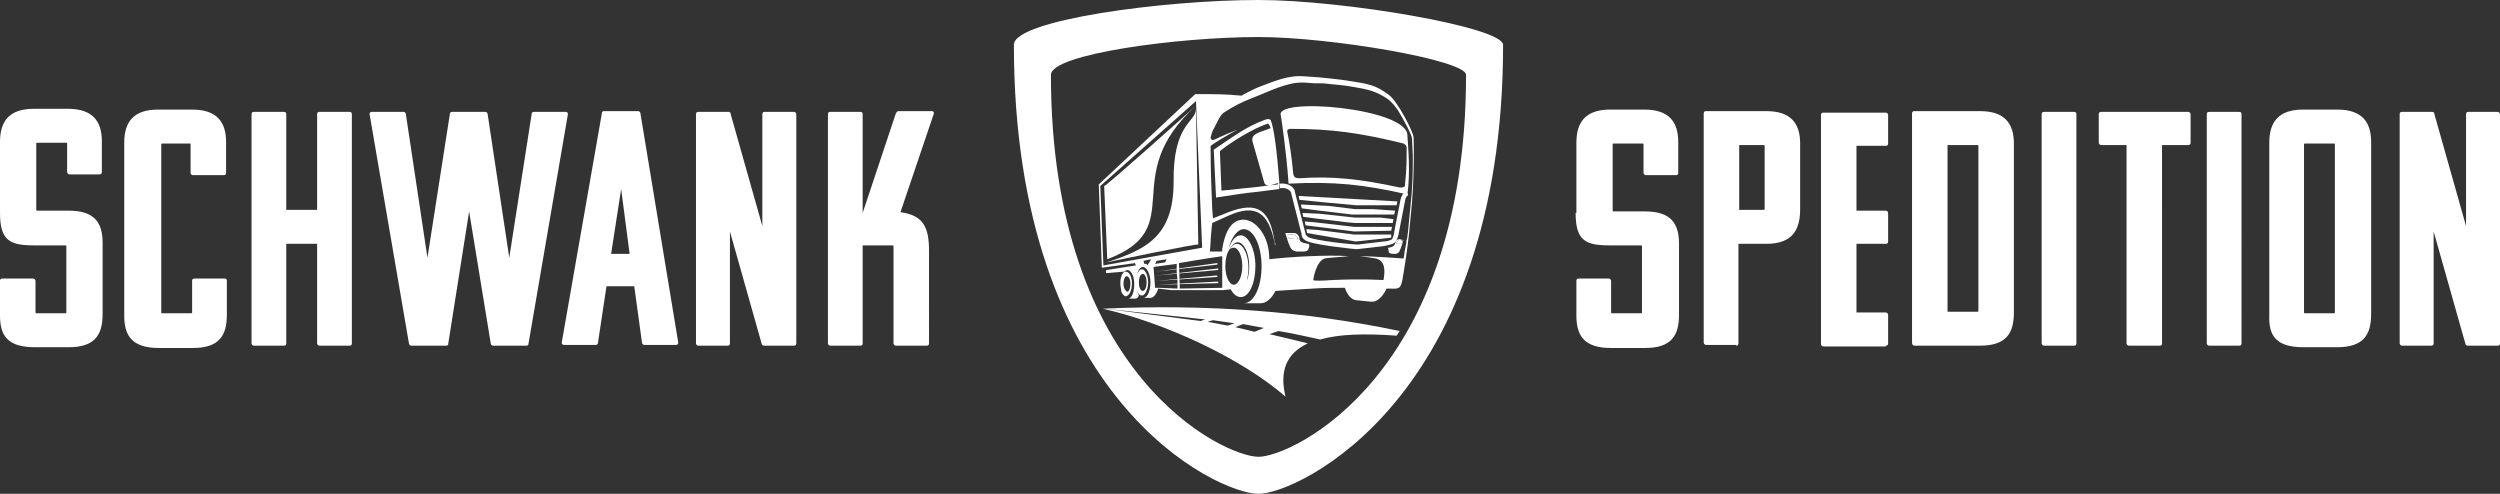 <?xml version="1.0" encoding="UTF-8"?>
<!-- Generator: Adobe Illustrator 27.0.1, SVG Export Plug-In . SVG Version: 6.00 Build 0)  -->
<svg xmlns="http://www.w3.org/2000/svg" xmlns:xlink="http://www.w3.org/1999/xlink" version="1.1" id="Ebene_1" x="0px" y="0px" viewBox="0 0 324 64" style="enable-background:new 0 0 324 64;" xml:space="preserve">
<rect x="0" y="0" width="324" height="64" fill="#333333" stroke="none"/>
<style type="text/css">
	.st0{fill:#FFFFFF;}
</style>
<path class="st0" d="M163.1,0c-12.3,0-31.7,2.6-31.7,5.8c0,46,26.4,58.2,31.7,58.2c5.1,0,31.7-12.4,31.7-58.2  C194.7,3.5,174.1,0,163.1,0z M163.1,59.2c-4.4,0-26.9-10.4-26.9-49.5c0-2.7,16.5-4.9,26.9-4.9c9.4,0,26.9,3,26.9,4.9  C190,48.6,167.5,59.2,163.1,59.2z"></path>
<path class="st0" d="M143.1,40l13.1,1.4l-0.6,0.2L143.1,40L143.1,40c-0.1,0-0.1,0-0.2,0c7.9,1.8,17.8,6.3,23.7,11.4  c-0.8-3.3,0.1-5.6,2.9-6.9c-1.6-0.4-3.3-0.8-5-1.2l1.2-0.4c1.8,0.3,3.6,0.7,5.4,1.1c2.4-0.7,5.7-0.8,9.9-0.5l0.4-0.6  C169,40.3,156.2,39.4,143.1,40z M159.1,42.2l-2.6-0.5l0.7-0.2l2.8,0.4L159.1,42.2z M162.6,43l-2.5-0.6l1-0.4l2.7,0.5L162.6,43z"></path>
<path class="st0" d="M149.9,37.7C149.9,37.7,149.9,37.7,149.9,37.7C149.9,37.7,149.9,37.7,149.9,37.7  C149.9,37.7,149.9,37.7,149.9,37.7z"></path>
<path class="st0" d="M146.7,36.7c0-0.9-0.4-1.5-0.8-1.5c-0.3,0-0.5,0.3-0.6,0.7c-0.1,0.3-0.1,0.6-0.1,0.9c0,0.3,0.1,0.6,0.1,0.9  c0.1,0.4,0.4,0.7,0.6,0.7C146.4,38.3,146.7,37.6,146.7,36.7z M145.6,36.8c0-0.6,0.2-1,0.4-1c0.3,0,0.5,0.4,0.5,1c0,0.6-0.2,1-0.4,1  C145.9,37.8,145.6,37.3,145.6,36.8z"></path>
<path class="st0" d="M149.8,35.2l7.9-0.9c0,0,0,0,0,0c0.1,0,0.1-0.1,0.1-0.1c0-0.1-0.1-0.1-0.1-0.1L149.8,35.2  C149.8,35.1,149.8,35.1,149.8,35.2C149.8,35.2,149.8,35.2,149.8,35.2z"></path>
<path class="st0" d="M149.9,35.7l7.9-0.7c0,0,0,0,0,0c0.1,0,0.1-0.1,0.1-0.1c0-0.1-0.1-0.1-0.1-0.1L149.9,35.7  C149.8,35.7,149.8,35.7,149.9,35.7C149.8,35.7,149.9,35.8,149.9,35.7L149.9,35.7z"></path>
<path class="st0" d="M149.9,36.4l7.8-0.5c0,0,0,0,0,0c0.1,0,0.1-0.1,0.1-0.1s-0.1-0.1-0.1-0.1L149.9,36.4  C149.9,36.3,149.9,36.3,149.9,36.4C149.9,36.4,149.9,36.4,149.9,36.4L149.9,36.4z"></path>
<path class="st0" d="M157.7,36.5l-7.7,0.4c0,0,0,0,0,0c0,0,0,0,0,0l7.8-0.2c0,0,0,0,0,0c0.1,0,0.1-0.1,0.1-0.1  C157.9,36.5,157.8,36.5,157.7,36.5z"></path>
<path class="st0" d="M166,15c0,0,0.7,4.4,1,8.8c5.9-0.3,9.7,0.1,15.4,1.4c0.4-2.9,0.1-6.1,0-7.6C182.6,14,165,12.5,166,15z   M182.3,19.1c0,1.8,0,2.8-0.2,4.7l0,0l0,0.2c0,0.2-0.2,0.3-0.5,0.3c-0.1,0-0.1,0-0.2,0c0,0,0,0,0,0v0c-5.1-1.1-8.7-1.5-13-1.2l0,0  c-0.5,0-0.7-0.1-0.8-0.6v0c-0.2-2.3-0.5-4.1-0.8-5.6v0c0,0,0,0.5,0,0.5c0,0,0,0,0-0.1c0-0.2-0.1-0.6,0.5-0.6c5.2,0,8.9,0.5,14.6,1.9  C182.1,18.7,182.3,18.9,182.3,19.1z"></path>
<path class="st0" d="M165.8,23.6L165.8,23.6c-0.3-4-0.7-7-1.1-8c-0.1-0.2-0.4-0.2-0.7-0.1c-2.5,0.9-4.3,2.3-6.7,3.9l0.3,6.2  c2-0.3,3.8-0.6,5-0.7l3.2-0.4C165.8,24.4,165.8,23.8,165.8,23.6L165.8,23.6z M165.6,23.9l-3.3,0.4c-1.4,0.1-2.5,0.3-4,0.4l-0.2-5.1  c0.4-0.4,3.2-2.4,5.7-3.4c0.1,0,0.2-0.1,0.3-0.1c0.2-0.1,0.3-0.1,0.4,0.1c0,0.1,0.1,0.1,0.1,0.2c0,0.1,0,0.1,0.1,0.2l-1.1,0.4  c-1.2,0.4-1.5,0.8-1.2,1.6l1.4,4.9c0.1,0.5,0.4,0.6,0.9,0.5l1-0.3C165.6,23.8,165.6,23.9,165.6,23.9z"></path>
<path class="st0" d="M155.3,31.7C155.3,31.7,155.3,31.7,155.3,31.7C155.3,31.7,155.3,31.7,155.3,31.7z"></path>
<path class="st0" d="M143.4,34c0,0,11.9-2.5,11.9-2.3c0-0.2-0.3-17.6-0.3-17.6c0,1.8-3,1.8-2.9,9.5C152.1,30.8,148.3,32.4,143.4,34z  "></path>
<path class="st0" d="M153.4,37.6l5.1,0l1-0.1c-0.1-0.3-0.2-0.5-0.3-0.8c0.3,1.1,0.9,1.8,1.6,1.8c1.1,0,1.9-1.8,1.9-4  c0-2.2-0.9-4-1.9-4c-0.7,0-1.2,0.7-1.6,1.8c0.4-1.6,1.2-2.6,2-2.6c1.3,0,2.3,2.2,2.3,4.8c0,2.7-1,4.8-2.3,4.8h2.2  c0.7,0,1.4-0.6,1.9-1.6c1.6-0.1,3.2-0.2,4.8-0.3c1.4-0.1,2.8-0.1,4.2-0.1c0.3,0.9,0.8,1.5,1.4,1.6l2,0.2c0.7,0.1,1.5-0.6,2-1.7  c0.1,0,0.3,0,0.4,0c0.4,0,1,0.1,1.3-0.2c0.2-0.2,0.2-0.4,0.3-0.7c0.1-0.4,0.1-0.7,0.2-1.1c0.4-2.4,0.7-4.7,0.9-7.1  c0.6-5.4,0.4-10.5,0.4-10.5c0-0.6-2-4.6-3.2-5.5c-1.8-1.3-2.4-1.4-5.7-1.9c-3.2-0.4-3.6-0.4-5.2-0.5c-2.1-0.2-3.9,0.6-6,1.4  c-0.1,0-2.1,1-2.2,1.1c-2.2-0.2-3-0.2-6-0.2l-12.5,11.7l0.4,10.8l4.3-0.6l0.1,0.3l-3.8,0.6c-0.1,0-0.1,0.4,0,0.4l2.3-0.2  c0.1-0.1,0.3-0.2,0.4-0.2c0.5,0,0.9,0.8,0.9,1.8c0,1-0.3,1.9-0.8,1.9l0.9,0c0.2,0,0.4-0.1,0.5-0.4c-0.1-0.2-0.2-0.4-0.3-0.7  c0.2,0.5,0.4,0.7,0.7,0.7c0.4,0,0.8-0.8,0.8-1.7c0-0.9-0.4-1.7-0.8-1.7c-0.3,0-0.5,0.3-0.7,0.8c0.2-0.7,0.5-1.1,0.8-1.1  c0.5,0,1,0.9,1,2c0,1.1-0.4,2-0.9,2l0.9,0c0.4,0,0.8-0.5,1-1.2l1.7,0.2 M148.1,35.5c0.3,0,0.5,0.5,0.5,1.1c0,0.6-0.2,1.1-0.5,1.1  s-0.5-0.5-0.5-1.1C147.6,36,147.8,35.5,148.1,35.5z M148.7,34.4l-0.1-0.2l-0.3,0l-0.1-0.4l1-0.2L148.7,34.4L148.7,34.4z M151,34  l-1.3,0.2l0.2-0.4l1.3-0.2L151,34z M143,34.4l-0.4-10.3l12.4-11l0.8,19L143,34.4L143,34.4z M152.9,37.4l-0.1-3.3  c2.2-0.4,5.6-0.9,5.6-0.9l0,4.1L152.9,37.4z M159.3,32.4c0.3-0.6,0.7-1,1.1-1c0.8,0,1.5,1.4,1.5,3.1c0,0.7-0.1,1.4-0.3,1.9  c0.1-0.5,0.2-1.1,0.2-1.7c0-1.7-0.7-3.1-1.5-3.1c-0.4,0-0.7,0.3-0.9,0.7c0.1-0.1,0.3-0.2,0.5-0.2c0.6,0,1.1,1.1,1.1,2.4  c0,1.3-0.5,2.4-1.1,2.4c-0.6,0-1.1-1.1-1.1-2.4C158.8,33.6,159,32.8,159.3,32.4L159.3,32.4z M182.3,30.9c0,0.2,0,0.3-0.1,0.5  L182.3,30.9z M182.1,32.3c-0.1,0.4-0.1,0.8-0.2,1.2c0,0-4.1-0.3-5.7-0.3c0.9,0.1,1.5,0.2,2.1,0.3c1.3,0.3,1.2,1.7,1,2.8  c0,0-2.7-0.2-6.7,0c-1.3,0.1-2.4,0.1-2.4,0c0-0.2,0.4-2.5,1.5-2.8c0.3-0.1,2.3-0.2,3.1-0.3c-2.8-0.2-7.8,0.1-10.3,0.4  c0-1.3-0.3-2.6-1-3.6c-0.6-0.9-1.6-1.7-2.7-1.5c-1.3,0.2-1.9,1.6-2.2,2.8c-0.1,0.3-0.1,0.6-0.2,0.9c0,0,0,0.4,0,0.4c0,0-0.1,0-0.1,0  l-0.9,0c-0.2,0-0.4,0-0.6,0c0.1-0.9,0.1-1.8,0.2-2.7c0-0.3,0.1-0.7,0.1-1l2-0.9c3.7-1.7,5.3-0.4,6.1,3.5c0,0.1,0,0.2,0.1,0.3  c0-0.1,0-0.3-0.1-0.4c-0.6-4.1-2.1-5.4-6-3.9l-2,0.8l-0.1-1.3c-0.1-2.5-0.2-5-0.2-7.5c0-0.2,0-0.4,0-0.6c1.4-1,3.5-2.1,3.5-2.1  c-1,0.4-1.8,0.7-3,1.3v0c-0.3,0.1-0.5,0-0.5-0.3c0.1-0.4,0.2-0.8,0.4-1.1c0.3-0.5,0.8-1.8,1.3-2.1c1.2-0.8,2.4-1.4,3.7-1.9  c2.1-0.8,4.5-2.1,6.7-2c1.1,0.1,1.4,0.1,2.5,0.1c1.7,0.2,2.5,0.2,4.1,0.5c1.7,0.3,2.7,0.5,4.2,1.5c0.5,0.3,1.2,1.2,1.5,1.7  c0.3,0.5,1.7,2.9,1.7,3.5c0,0.5,0.1,1.8,0.1,2.2c0,0.3,0,0.7,0,1c0,1.8-0.1,3.7-0.3,5.5c-0.1,1-0.2,2.1-0.3,3.1  c0,0.3-0.1,0.6-0.1,0.9 M152.5,35.2c0,0.4,0.1,0.8,0.1,1.2c0,0.3,0,0.7,0,1l-2.3-0.1h-0.1c0,0-0.1,0-0.2,0l-0.3,0l-0.2-2.7l0.7-0.1  c0,0,2.3-0.3,2.3-0.3"></path>
<path class="st0" d="M155,13.7c0,0-11.8,10.6-11.9,10.4c0,0.2,0.4,9.5,0.4,9.5C154.3,29.5,144.7,23,155,13.7L155,13.7z"></path>
<path class="st0" d="M180.3,30.4v0.4l-4.6,0.5l-6.3-1.1l-0.1-0.5l1.4,0.1l4.8,0.6l0,0l4.5,0L180.3,30.4z"></path>
<path class="st0" d="M180.4,29.4l-0.1,0.5l-4.8,0.1l-6.3-0.8l-0.1-0.5l1.2,0.1h0l5.2,0.6l0,0l3.7,0h0L180.4,29.4z"></path>
<path class="st0" d="M180.6,28.4l-0.1,0.5l-1.2,0h0l-2.9,0l-0.8,0l-1.1-0.1l-4.1-0.5l-1.5-0.2l-0.1-0.5l2.2,0.1h0l4.6,0.5l0,0l3.3,0  h0L180.6,28.4z"></path>
<path class="st0" d="M180.8,27.3l-0.1,0.5l-1.8,0h0l-3.1,0l-0.6,0l-4.2-0.5h0l-2.3-0.3l-0.1-0.5l3.7,0.2h0l3.3,0.4l2.3,0h0  L180.8,27.3z"></path>
<path class="st0" d="M175.8,32.3L175.8,32.3c-1-0.1-6-0.6-6.7-1.2c-0.3-0.2-0.4-0.5-0.4-0.6l0-0.1l-1.4-5.5  c-0.4-0.7-1.4-0.5-1.4-0.5l-0.1-0.6c0.1,0,1.5-0.2,2,0.9l0,0.1l1.4,5.5c0,0.1,0.1,0.2,0.3,0.4c0.4,0.3,3.5,0.8,6.4,1l3.4-0.4  c0.5,0,1-0.2,1.1-0.3c0.1-0.1,0.3-0.7,0.3-1l0.8-4.1c0.2-0.9,0.7-1.1,0.8-1.1l0.2,0.5c0,0-0.3,0.1-0.4,0.7l-0.8,4.1  c0,0.2-0.2,1-0.5,1.3c-0.3,0.3-1.1,0.4-1.5,0.5L175.8,32.3z"></path>
<path class="st0" d="M168.2,31l-1.2-0.1c-0.1-0.2-0.1-0.4-0.1-0.5l0.6,0c0,0,0.4,0,0.6,0.3C168.1,30.8,168.1,30.8,168.2,31  C168.1,30.9,168.2,31,168.2,31z"></path>
<path class="st0" d="M169.7,31.6v0.2c0,0,0-0.1,0-0.1L169.7,31.6L169.7,31.6z"></path>
<path class="st0" d="M169.6,31.6c-0.9-0.1-1.1-0.3-1.2-0.6c0-0.1,0-0.1,0-0.2c0-0.1-0.1-0.2-0.1-0.2c-0.2-0.5-0.8-0.4-0.8-0.4  l-0.9,0l0,0.1c0,0,0.1,0.3,0.2,0.6c0.1,0.4,0.3,0.9,0.4,1.1c0.3,0.7,1.1,0.6,1.1,0.6c0.1,0,0.3,0,0.4,0c0.3,0,0.7,0,0.8-0.2  c0.1-0.1,0.2-0.5,0.2-0.6L169.6,31.6L169.6,31.6z M167,30.9c-0.1-0.2-0.1-0.4-0.1-0.5l0.6,0c0,0,0.4,0,0.6,0.3  c0,0.1,0.1,0.1,0.1,0.2c0,0,0,0.1,0,0.1L167,30.9z"></path>
<path class="st0" d="M181.8,31.2c0,0.1-0.1,0.2-0.1,0.4l-0.7,0c0,0,0,0,0-0.1c0-0.1,0-0.1,0.1-0.2c0.1-0.2,0.3-0.2,0.4-0.2  L181.8,31.2z"></path>
<path class="st0" d="M181.4,31c-0.1,0-0.4,0-0.5,0.3c0,0.1,0,0.1-0.1,0.2c0,0,0,0.1,0,0.1c-0.1,0.2-0.2,0.4-0.8,0.5l-0.1,0l0,0.1  c0,0,0.1,0.4,0.1,0.5c0.1,0.2,0.6,0.2,0.7,0.2c0,0,0.1,0,0.1,0c0.2,0,0.5-0.1,0.6-0.4c0.1-0.2,0.2-0.5,0.3-0.8  c0.1-0.2,0.1-0.4,0.1-0.5l0-0.1L181.4,31z M181.7,31.6l-0.7,0c0,0,0,0,0-0.1c0-0.1,0-0.1,0.1-0.2c0.1-0.2,0.3-0.2,0.4-0.2l0.4,0  C181.8,31.3,181.7,31.4,181.7,31.6z"></path>
<path class="st0" d="M0,27.6c0,3.6,1.3,4.2,4.4,4.2h4c0.2,0,0.2,0,0.2,0.2v8.4c0,0.2,0,0.2-0.2,0.2H4.8c-0.2,0-0.2,0-0.2-0.2v-4  c0-0.2-0.2-0.3-0.3-0.3H0.3c-0.2,0-0.3,0.1-0.3,0.3v4.5C0,43.5,1,45,4.5,45h4.4c3.4,0,4.4-1.6,4.4-4.3v-9.2c0-2.6-1-4.2-4.4-4.2h-4  c-0.2,0-0.2,0-0.2-0.2v-8.4c0-0.2,0-0.2,0.2-0.2h3.6c0.2,0,0.2,0,0.2,0.2v3.6c0,0.2,0.2,0.3,0.3,0.3h3.9c0.2,0,0.3-0.1,0.3-0.3v-4  c0-2.6-1.2-4.2-4.4-4.2H4.4c-3.2,0-4.4,1.6-4.4,4.3V27.6z M24.7,18.8v3.6c0,0.2,0.2,0.3,0.3,0.3H29c0.2,0,0.3-0.1,0.3-0.3v-4  c0-2.6-1.2-4.2-4.4-4.2h-4.4c-3.2,0-4.4,1.6-4.4,4.3v22.4c0,2.6,1,4.2,4.5,4.2H25c3.4,0,4.4-1.6,4.4-4.3v-4.4c0-0.2-0.1-0.3-0.3-0.3  h-3.9c-0.2,0-0.3,0.1-0.3,0.3v4c0,0.2,0,0.2-0.2,0.2h-3.6c-0.2,0-0.2,0-0.2-0.2V18.8c0-0.2,0-0.2,0.2-0.2h3.6  C24.7,18.6,24.7,18.6,24.7,18.8L24.7,18.8z M45.3,44.8c0.2,0,0.3-0.1,0.3-0.3V14.8c0-0.2-0.1-0.3-0.3-0.3h-3.9  c-0.2,0-0.3,0.1-0.3,0.3v12.4h-4V14.8c0-0.2-0.1-0.3-0.3-0.3h-3.9c-0.2,0-0.3,0.1-0.3,0.3v29.7c0,0.1,0.1,0.3,0.3,0.3h3.9  c0.2,0,0.3-0.1,0.3-0.3V31.6h4v12.9c0,0.1,0.1,0.3,0.3,0.3H45.3L45.3,44.8z M68.2,44.8c0.3,0,0.3-0.2,0.3-0.3l5.1-29.7  c0-0.2-0.1-0.3-0.3-0.3h-4.1c-0.2,0-0.3,0.1-0.3,0.3l-2.9,18.6l-2.8-18.6c0-0.2-0.2-0.3-0.3-0.3h-4.3c-0.2,0-0.3,0.1-0.3,0.3  l-2.9,18.6l-2.8-18.6c0-0.2-0.2-0.3-0.3-0.3h-4.1c-0.2,0-0.3,0.1-0.3,0.3l5.1,29.7c0,0.1,0.1,0.3,0.3,0.3h4.5c0.3,0,0.3-0.2,0.3-0.3  l2.7-17.1l2.8,17.1c0,0.1,0.1,0.3,0.3,0.3H68.2z M78.3,14.4c-0.3,0-0.3,0.2-0.3,0.3l-5.2,29.7c0,0.2,0.1,0.3,0.3,0.3h4.1  c0.2,0,0.3-0.1,0.3-0.3l1.1-7.3h3.6l1,7.3c0,0.2,0.2,0.3,0.3,0.3h4.1c0.2,0,0.3-0.1,0.3-0.3l-4.9-29.7c0-0.1-0.1-0.3-0.3-0.3H78.3z   M80.5,24.5l1.1,8.4h-2.4L80.5,24.5z M102.9,44.8c0.2,0,0.3-0.1,0.3-0.3V14.8c0-0.2-0.2-0.3-0.3-0.3h-3.8c-0.2,0-0.3,0.1-0.3,0.3  v14.5l-4.1-14.5c0-0.2-0.1-0.3-0.3-0.3h-3.9c-0.2,0-0.3,0.1-0.3,0.3v29.7c0,0.1,0.1,0.3,0.3,0.3h3.8c0.2,0,0.3-0.1,0.3-0.3V30  l4.1,14.5c0,0.1,0.1,0.3,0.3,0.3H102.9L102.9,44.8z M120.4,32.5c0-3-0.7-4.6-3.7-5l4.3-12.7c0.1-0.2,0-0.4-0.2-0.4h-4.3  c-0.3,0-0.3,0.2-0.4,0.3l-4.3,12.9V14.8c0-0.2-0.1-0.3-0.3-0.3h-3.9c-0.2,0-0.3,0.1-0.3,0.3v29.7c0,0.1,0.1,0.3,0.3,0.3h3.9  c0.2,0,0.3-0.1,0.3-0.3V31.8h3.8c0.2,0,0.2,0,0.2,0.2v12.5c0,0.2,0.2,0.3,0.3,0.3h4c0.2,0,0.3-0.1,0.3-0.3V32.5L120.4,32.5z"></path>
<path class="st0" d="M204.2,27.6c0,3.6,1.3,4.2,4.4,4.2h4c0.2,0,0.2,0,0.2,0.2v8.4c0,0.2,0,0.2-0.2,0.2H209c-0.2,0-0.2,0-0.2-0.2v-4  c0-0.2-0.2-0.3-0.3-0.3h-3.9c-0.2,0-0.3,0.1-0.3,0.3v4.5c0,2.6,1,4.2,4.5,4.2h4.4c3.4,0,4.4-1.6,4.4-4.3v-9.2c0-2.6-1-4.2-4.4-4.2  h-4c-0.2,0-0.2,0-0.2-0.2v-8.4c0-0.2,0-0.2,0.2-0.2h3.6c0.2,0,0.2,0,0.2,0.2v3.6c0,0.2,0.2,0.3,0.3,0.3h3.9c0.2,0,0.3-0.1,0.3-0.3  v-4c0-2.6-1.2-4.2-4.4-4.2h-4.4c-3.2,0-4.4,1.6-4.4,4.3V27.6L204.2,27.6z M225,44.8c0.2,0,0.3-0.1,0.3-0.3V31.6h3.6  c3.4,0,4.4-1.8,4.4-4.5v-8.5c0-2.6-1.2-4.2-4.4-4.2h-7.8c-0.2,0-0.3,0.1-0.3,0.3v29.7c0,0.1,0.1,0.3,0.3,0.3H225z M228.5,18.8  c0.2,0,0.2,0,0.2,0.2V27c0,0.2,0,0.2-0.2,0.2h-3.1v-8.4L228.5,18.8L228.5,18.8z M244.4,44.8c0.2,0,0.3-0.1,0.3-0.3v-3.7  c0-0.2-0.2-0.3-0.3-0.3h-3.8v-8.9h3.8c0.2,0,0.3-0.1,0.3-0.3v-3.7c0-0.2-0.2-0.3-0.3-0.3h-3.8v-8.4h3.8c0.2,0,0.3-0.1,0.3-0.3v-3.7  c0-0.2-0.2-0.3-0.3-0.3h-8.1c-0.2,0-0.3,0.1-0.3,0.3v29.7c0,0.1,0.1,0.3,0.3,0.3H244.4L244.4,44.8z M248.1,44.8h8.5  c3.4,0,4.4-1.6,4.4-4.3V18.6c0-2.6-1.2-4.2-4.4-4.2h-8.5c-0.2,0-0.3,0.1-0.3,0.3v29.7C247.8,44.6,247.9,44.8,248.1,44.8z   M256.2,18.8c0.2,0,0.2,0,0.2,0.2v21.2c0,0.2,0,0.2-0.2,0.2h-3.8V18.8H256.2z M268.8,44.8c0.2,0,0.3-0.1,0.3-0.3V14.8  c0-0.2-0.1-0.3-0.3-0.3h-3.9c-0.2,0-0.3,0.1-0.3,0.3v29.7c0,0.1,0.1,0.3,0.3,0.3H268.8L268.8,44.8z M283.6,18.8  c0.2,0,0.3-0.1,0.3-0.3v-3.7c0-0.2-0.2-0.3-0.3-0.3h-11.3c-0.2,0-0.3,0.1-0.3,0.3v3.7c0,0.1,0.1,0.3,0.3,0.3h3.3v25.7  c0,0.1,0.1,0.3,0.3,0.3h4c0.2,0,0.3-0.1,0.3-0.3V18.8H283.6z M290.2,44.8c0.2,0,0.3-0.1,0.3-0.3V14.8c0-0.2-0.1-0.3-0.3-0.3h-3.9  c-0.2,0-0.3,0.1-0.3,0.3v29.7c0,0.1,0.1,0.3,0.3,0.3H290.2L290.2,44.8z M298.5,45h4.4c3.4,0,4.4-1.6,4.4-4.3V18.4  c0-2.6-1.2-4.2-4.4-4.2h-4.4c-3.2,0-4.4,1.6-4.4,4.3v22.4C294,43.5,295,45,298.5,45z M302.6,18.8v21.6c0,0.2,0,0.2-0.2,0.2h-3.6  c-0.2,0-0.2,0-0.2-0.2V18.8c0-0.2,0-0.2,0.2-0.2h3.6C302.6,18.6,302.6,18.6,302.6,18.8z M323.7,44.8c0.2,0,0.3-0.1,0.3-0.3V14.8  c0-0.2-0.2-0.3-0.3-0.3h-3.8c-0.2,0-0.3,0.1-0.3,0.3v14.5l-4.1-14.5c0-0.2-0.1-0.3-0.3-0.3h-3.9c-0.2,0-0.3,0.1-0.3,0.3v29.7  c0,0.1,0.1,0.3,0.3,0.3h3.8c0.2,0,0.3-0.1,0.3-0.3V30l4.1,14.5c0,0.1,0.1,0.3,0.3,0.3H323.7L323.7,44.8z"></path>
<path class="st0" d="M181.1,26.1l-0.1,0.5l-3,0h0l-2.3,0l-3.2-0.3l-0.1,0l-4-0.4l-0.1-0.5L181.1,26.1z"></path>
</svg>
